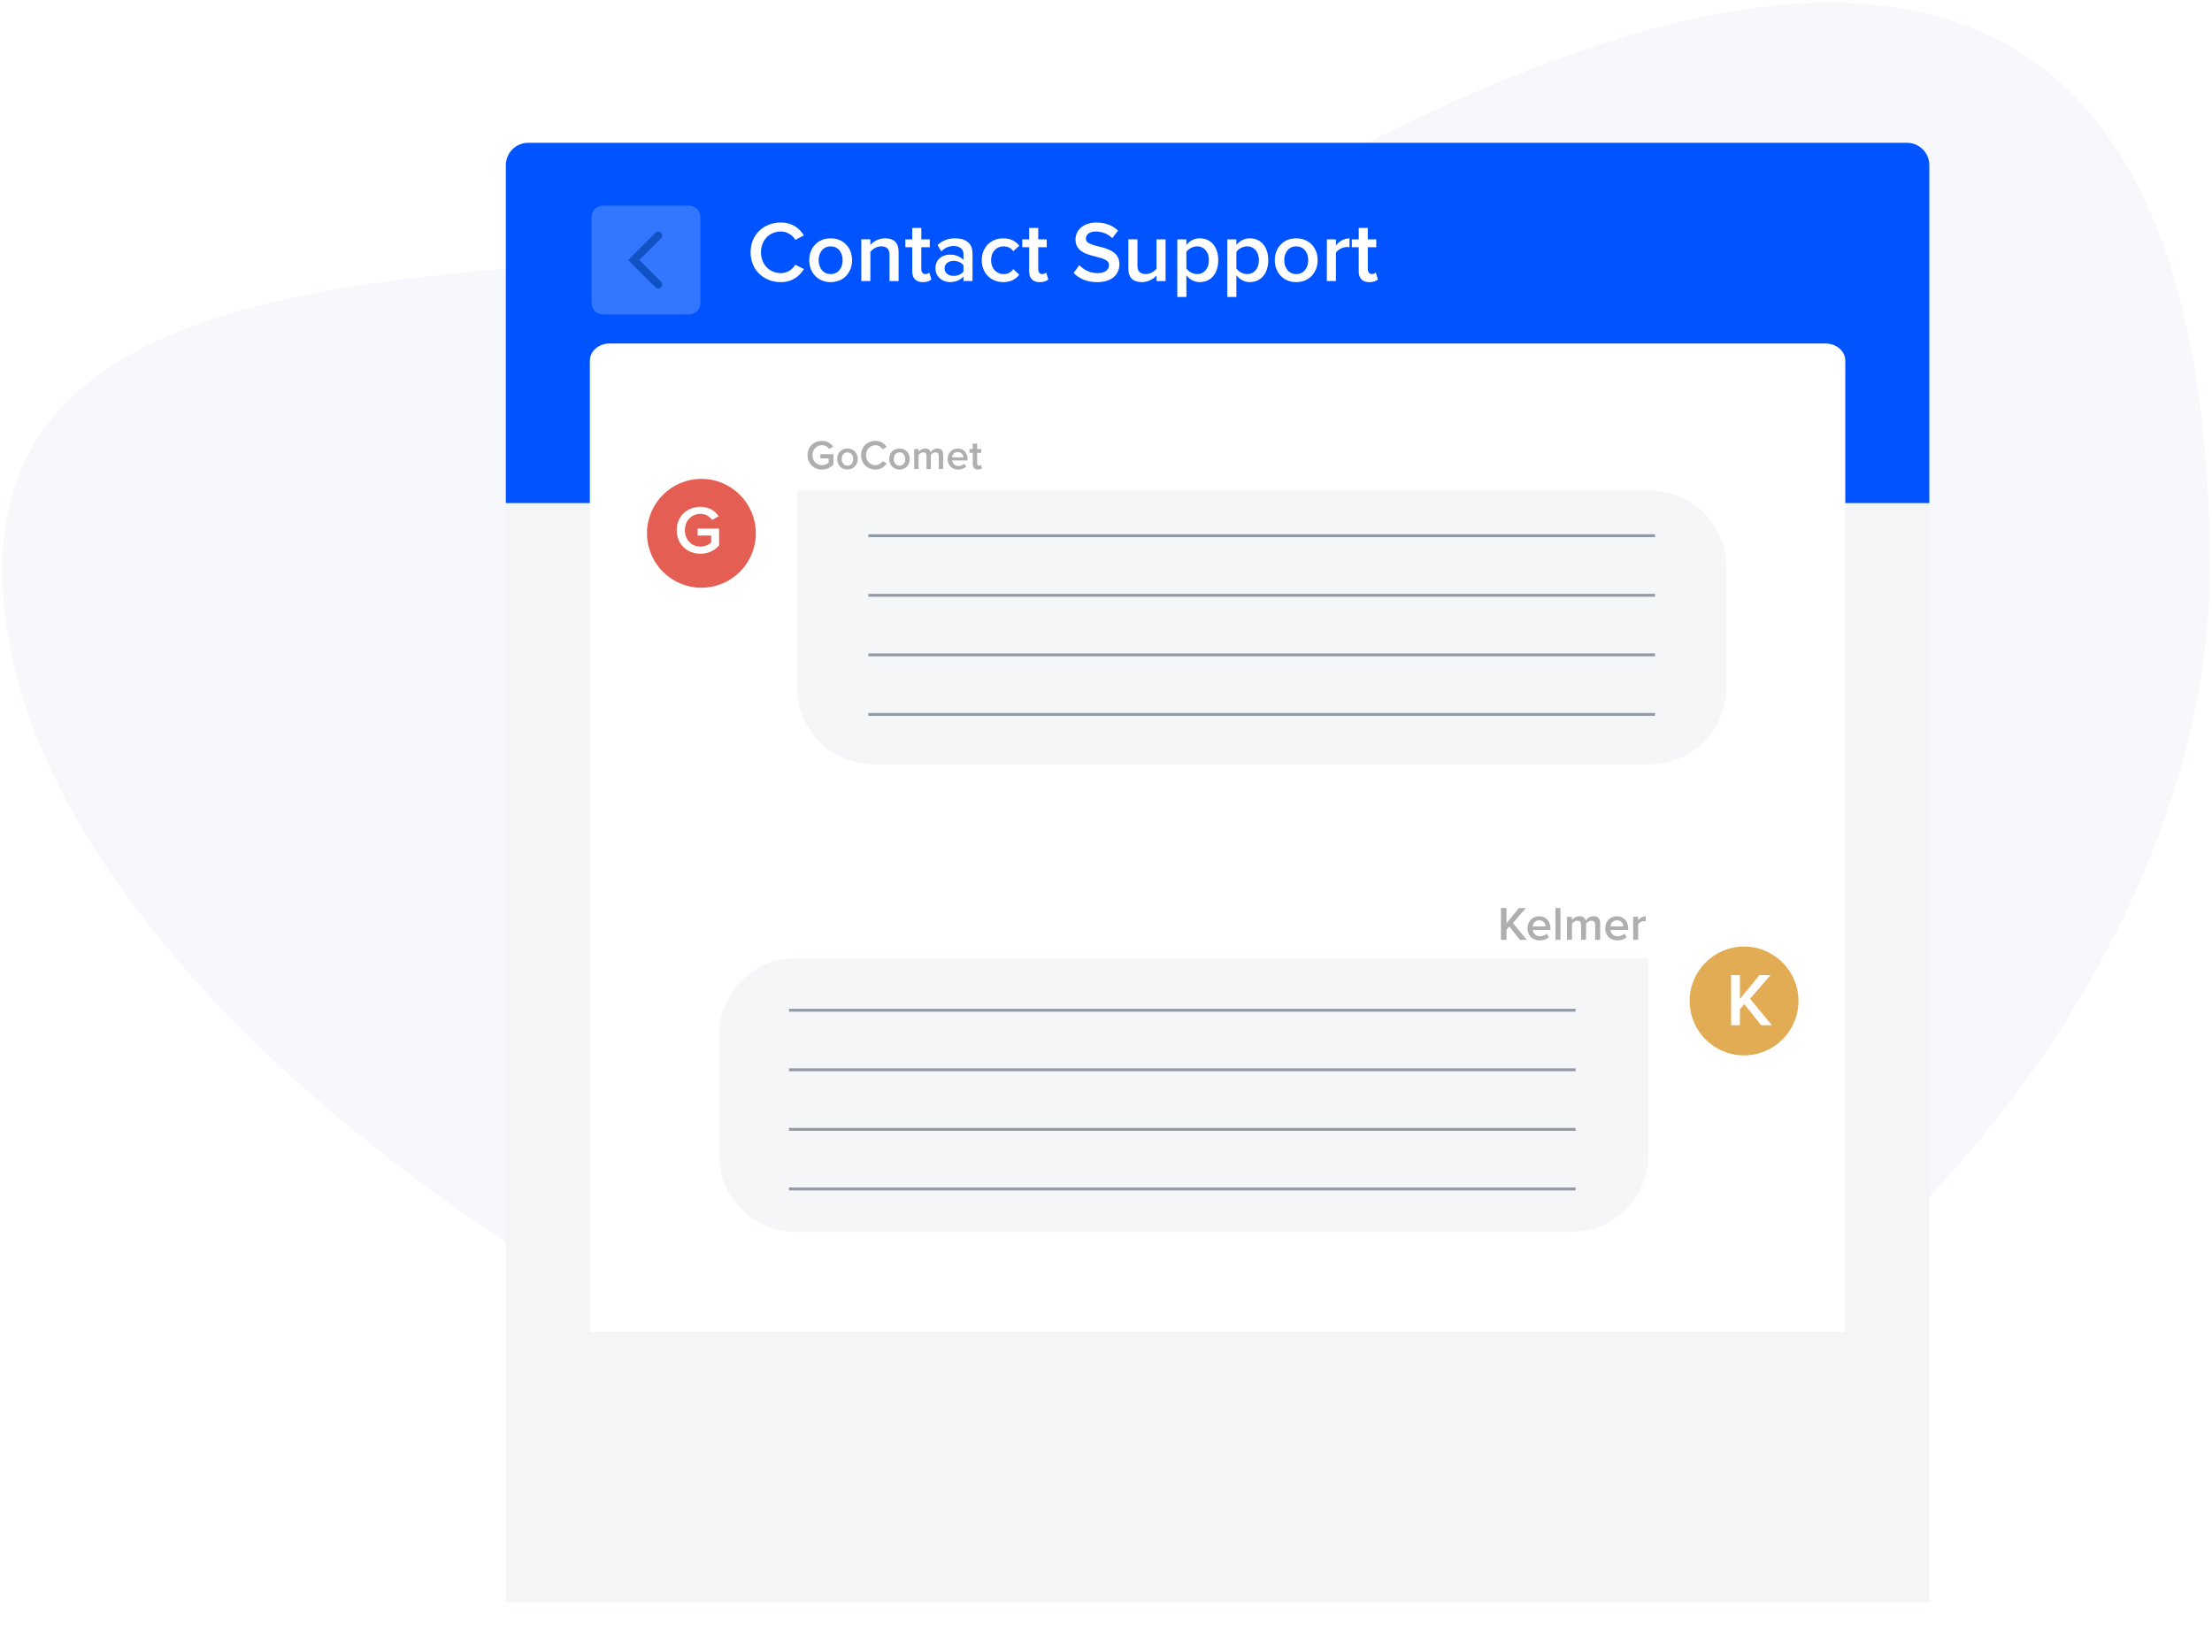 <svg width="557" height="416" viewBox="0 0 557 416" fill="none" xmlns="http://www.w3.org/2000/svg">
<path d="M0.575 143.35C0.575 258.042 206.751 383.312 320.488 383.312C434.224 383.312 556.425 258.042 556.425 143.35C556.425 28.658 508.439 -49.007 340.484 37.954C239.302 90.34 0.575 28.658 0.575 143.35Z" fill="#F7F8FC"/>
<g filter="url(#filter0_dd_206_1004)">
<path d="M485.822 375.489V100.251C485.822 90.182 483.301 82.017 480.184 82.017H133.011C129.9 82.017 127.373 90.182 127.373 100.251V375.489H485.822Z" fill="#F4F5F7"/>
<path d="M485.822 98.676V13.593C485.822 10.482 483.301 7.955 480.184 7.955H133.011C129.9 7.955 127.373 10.476 127.373 13.593V98.676H485.822Z" fill="#0054FF"/>
<path d="M464.655 307.352V62.798C464.655 60.423 462.432 58.491 459.683 58.491H153.507C150.763 58.491 148.534 60.417 148.534 62.798V307.357H464.655V307.352Z" fill="white"/>
<path d="M200.693 114.789V145.171C200.693 155.803 209.313 164.417 219.939 164.417H415.472C426.104 164.417 434.718 155.797 434.718 145.171V114.789C434.718 104.157 426.099 95.543 415.472 95.543H200.693V114.789Z" fill="#F5F6F7"/>
<path d="M189.007 35.533C189.007 31.053 192.334 28.029 196.62 28.029C199.536 28.029 201.36 29.528 202.425 31.27L200.272 32.401C199.574 31.183 198.162 30.291 196.62 30.291C193.752 30.291 191.62 32.466 191.62 35.533C191.62 38.558 193.752 40.776 196.62 40.776C198.162 40.776 199.579 39.862 200.272 38.666L202.447 39.754C201.338 41.496 199.531 43.038 196.62 43.038C192.334 43.038 189.007 39.992 189.007 35.533Z" fill="white"/>
<path d="M203.772 37.514C203.772 34.489 205.818 32.011 209.167 32.011C212.516 32.011 214.561 34.489 214.561 37.514C214.561 40.517 212.516 43.038 209.167 43.038C205.818 43.038 203.772 40.517 203.772 37.514ZM212.186 37.514C212.186 35.663 211.12 34.035 209.162 34.035C207.225 34.035 206.137 35.663 206.137 37.514C206.137 39.386 207.225 41.014 209.162 41.014C211.12 41.014 212.186 39.38 212.186 37.514Z" fill="white"/>
<path d="M223.993 42.773V36.204C223.993 34.554 223.143 34.029 221.861 34.029C220.708 34.029 219.707 34.727 219.166 35.42V42.767H216.883V32.265H219.166V33.678C219.864 32.85 221.233 32.006 222.883 32.006C225.145 32.006 226.276 33.223 226.276 35.377V42.773H223.993Z" fill="white"/>
<path d="M229.711 40.316V34.251H227.975V32.271H229.711V29.398H231.995V32.271H234.127V34.251H231.995V39.754C231.995 40.473 232.341 41.014 232.996 41.014C233.429 41.014 233.824 40.82 233.997 40.625L234.538 42.367C234.127 42.735 233.45 43.044 232.406 43.044C230.626 43.038 229.711 42.08 229.711 40.316Z" fill="white"/>
<path d="M242.605 42.773V41.62C241.821 42.535 240.582 43.033 239.191 43.033C237.498 43.033 235.561 41.858 235.561 39.554C235.561 37.119 237.476 36.118 239.191 36.118C240.625 36.118 241.821 36.572 242.605 37.465V35.901C242.605 34.684 241.583 33.943 240.149 33.943C238.975 33.943 237.93 34.376 237.038 35.29L236.08 33.705C237.297 32.531 238.818 32.006 240.495 32.006C242.843 32.006 244.889 32.985 244.889 35.788V42.767H242.605V42.773ZM242.605 40.381V38.774C242.064 38.055 241.085 37.687 240.106 37.687C238.823 37.687 237.844 38.45 237.844 39.581C237.844 40.733 238.823 41.474 240.106 41.474C241.079 41.469 242.059 41.101 242.605 40.381Z" fill="white"/>
<path d="M247.21 37.514C247.21 34.338 249.45 32.011 252.626 32.011C254.693 32.011 255.91 32.882 256.652 33.883L255.153 35.252C254.569 34.424 253.762 34.035 252.74 34.035C250.846 34.035 249.564 35.468 249.564 37.514C249.564 39.559 250.846 41.014 252.74 41.014C253.762 41.014 254.569 40.582 255.153 39.754L256.652 41.166C255.91 42.145 254.693 43.038 252.626 43.038C249.45 43.038 247.21 40.69 247.21 37.514Z" fill="white"/>
<path d="M259.152 40.316V34.251H257.415V32.271H259.152V29.398H261.435V32.271H263.567V34.251H261.435V39.754C261.435 40.473 261.781 41.014 262.436 41.014C262.869 41.014 263.264 40.82 263.437 40.625L263.978 42.367C263.567 42.735 262.891 43.044 261.846 43.044C260.061 43.038 259.152 42.08 259.152 40.316Z" fill="white"/>
<path d="M270.347 40.733L271.781 38.753C272.76 39.819 274.345 40.776 276.369 40.776C278.457 40.776 279.258 39.754 279.258 38.775C279.258 35.728 270.823 37.622 270.823 32.292C270.823 29.879 272.911 28.029 276.109 28.029C278.349 28.029 280.2 28.77 281.525 30.074L280.091 31.968C278.939 30.815 277.397 30.296 275.871 30.296C274.394 30.296 273.436 31.037 273.436 32.103C273.436 34.819 281.872 33.147 281.872 38.542C281.872 40.955 280.156 43.044 276.261 43.044C273.588 43.038 271.651 42.08 270.347 40.733Z" fill="white"/>
<path d="M291.221 42.773V41.382C290.48 42.21 289.176 43.033 287.525 43.033C285.264 43.033 284.133 41.837 284.133 39.705V32.265H286.416V38.856C286.416 40.484 287.244 41.009 288.548 41.009C289.7 41.009 290.701 40.333 291.221 39.64V32.271H293.504V42.773H291.221Z" fill="white"/>
<path d="M298.741 41.318V46.777H296.458V32.271H298.741V33.705C299.526 32.66 300.743 32.006 302.112 32.006C304.828 32.006 306.765 34.051 306.765 37.508C306.765 40.966 304.828 43.033 302.112 43.033C300.787 43.038 299.612 42.427 298.741 41.318ZM304.417 37.514C304.417 35.468 303.243 34.035 301.436 34.035C300.37 34.035 299.261 34.646 298.741 35.425V39.581C299.239 40.365 300.37 41.014 301.436 41.014C303.243 41.014 304.417 39.559 304.417 37.514Z" fill="white"/>
<path d="M311.332 41.318V46.777H309.049V32.271H311.332V33.705C312.117 32.66 313.334 32.006 314.703 32.006C317.419 32.006 319.356 34.051 319.356 37.508C319.356 40.966 317.419 43.033 314.703 43.033C313.377 43.038 312.203 42.427 311.332 41.318ZM317.008 37.514C317.008 35.468 315.834 34.035 314.027 34.035C312.961 34.035 311.852 34.646 311.332 35.425V39.581C311.83 40.365 312.961 41.014 314.027 41.014C315.834 41.014 317.008 39.559 317.008 37.514Z" fill="white"/>
<path d="M321.007 37.514C321.007 34.489 323.052 32.011 326.401 32.011C329.751 32.011 331.796 34.489 331.796 37.514C331.796 40.517 329.751 43.038 326.401 43.038C323.052 43.038 321.007 40.517 321.007 37.514ZM329.426 37.514C329.426 35.663 328.36 34.035 326.401 34.035C324.464 34.035 323.377 35.663 323.377 37.514C323.377 39.386 324.464 41.014 326.401 41.014C328.36 41.014 329.426 39.38 329.426 37.514Z" fill="white"/>
<path d="M334.117 42.773V32.271H336.401V33.791C337.207 32.79 338.467 32.006 339.815 32.006V34.267C339.62 34.224 339.403 34.202 339.117 34.202C338.137 34.202 336.855 34.857 336.401 35.615V42.767H334.117V42.773Z" fill="white"/>
<path d="M342.141 40.316V34.251H340.404V32.271H342.141V29.398H344.424V32.271H346.556V34.251H344.424V39.754C344.424 40.473 344.771 41.014 345.425 41.014C345.858 41.014 346.253 40.82 346.426 40.625L346.968 42.367C346.556 42.735 345.88 43.044 344.836 43.044C343.056 43.038 342.141 42.08 342.141 40.316Z" fill="white"/>
<path d="M203.345 86.621C203.345 84.43 204.973 83.018 207.002 83.018C208.36 83.018 209.248 83.667 209.8 84.457L208.81 85.031C208.431 84.506 207.776 84.1 207.002 84.1C205.623 84.1 204.6 85.144 204.6 86.616C204.6 88.066 205.623 89.132 207.002 89.132C207.711 89.132 208.339 88.807 208.653 88.504V87.428H206.564V86.351H209.865V88.953C209.188 89.716 208.204 90.225 207.002 90.225C204.973 90.236 203.345 88.802 203.345 86.621Z" fill="#AFAFAF"/>
<path d="M210.801 87.573C210.801 86.124 211.78 84.933 213.393 84.933C215.005 84.933 215.984 86.124 215.984 87.573C215.984 89.013 215.005 90.225 213.393 90.225C211.78 90.225 210.801 89.013 210.801 87.573ZM214.843 87.573C214.843 86.686 214.329 85.902 213.393 85.902C212.462 85.902 211.942 86.686 211.942 87.573C211.942 88.472 212.467 89.256 213.393 89.256C214.329 89.251 214.843 88.472 214.843 87.573Z" fill="#AFAFAF"/>
<path d="M216.823 86.621C216.823 84.468 218.419 83.018 220.481 83.018C221.882 83.018 222.759 83.737 223.267 84.576L222.234 85.117C221.898 84.533 221.222 84.105 220.481 84.105C219.101 84.105 218.079 85.149 218.079 86.621C218.079 88.071 219.101 89.137 220.481 89.137C221.222 89.137 221.898 88.699 222.234 88.125L223.278 88.65C222.748 89.483 221.877 90.225 220.481 90.225C218.419 90.225 216.823 88.764 216.823 86.621Z" fill="#AFAFAF"/>
<path d="M223.911 87.573C223.911 86.124 224.89 84.933 226.503 84.933C228.115 84.933 229.095 86.124 229.095 87.573C229.095 89.013 228.115 90.225 226.503 90.225C224.89 90.225 223.911 89.013 223.911 87.573ZM227.953 87.573C227.953 86.686 227.439 85.902 226.503 85.902C225.572 85.902 225.053 86.686 225.053 87.573C225.053 88.472 225.578 89.256 226.503 89.256C227.444 89.251 227.953 88.472 227.953 87.573Z" fill="#AFAFAF"/>
<path d="M236.398 90.1V86.811C236.398 86.27 236.16 85.902 235.565 85.902C235.073 85.902 234.613 86.237 234.396 86.573V90.1H233.298V86.811C233.298 86.27 233.071 85.902 232.47 85.902C231.978 85.902 231.529 86.248 231.302 86.573V90.1H230.203V85.058H231.302V85.734C231.523 85.431 232.178 84.928 232.952 84.928C233.704 84.928 234.164 85.306 234.332 85.848C234.613 85.398 235.284 84.928 236.047 84.928C236.967 84.928 237.497 85.431 237.497 86.454V90.1H236.398Z" fill="#AFAFAF"/>
<path d="M238.611 87.573C238.611 86.113 239.677 84.933 241.171 84.933C242.686 84.933 243.649 86.08 243.649 87.671V87.942H239.764C239.845 88.694 240.413 89.332 241.36 89.332C241.863 89.332 242.437 89.132 242.799 88.769L243.302 89.489C242.788 89.971 242.047 90.23 241.257 90.23C239.726 90.225 238.611 89.17 238.611 87.573ZM241.16 85.826C240.229 85.826 239.791 86.546 239.748 87.151H242.588C242.556 86.556 242.15 85.826 241.16 85.826Z" fill="#AFAFAF"/>
<path d="M244.958 88.921V86.01H244.125V85.058H244.958V83.678H246.057V85.058H247.079V86.01H246.057V88.65C246.057 88.997 246.224 89.256 246.538 89.256C246.749 89.256 246.933 89.165 247.02 89.067L247.279 89.9C247.079 90.079 246.76 90.225 246.257 90.225C245.397 90.225 244.958 89.765 244.958 88.921Z" fill="#AFAFAF"/>
<path d="M173.51 51.176H151.813C150.239 51.176 148.962 49.899 148.962 48.324V26.627C148.962 25.053 150.239 23.776 151.813 23.776H173.51C175.085 23.776 176.362 25.053 176.362 26.627V48.324C176.367 49.899 175.09 51.176 173.51 51.176Z" fill="#3376FF"/>
<path d="M165.746 31.313L159.583 37.476L165.746 43.633" stroke="#1051C4" stroke-width="1.994" stroke-miterlimit="10" stroke-linecap="round"/>
<path d="M176.621 119.984C184.187 119.984 190.321 113.85 190.321 106.284C190.321 98.718 184.187 92.584 176.621 92.584C169.055 92.584 162.921 98.718 162.921 106.284C162.921 113.85 169.055 119.984 176.621 119.984Z" fill="#E45E53"/>
<path d="M170.404 105.516C170.404 101.928 173.072 99.618 176.389 99.618C178.612 99.618 180.062 100.678 180.966 101.977L179.343 102.918C178.726 102.064 177.649 101.398 176.389 101.398C174.132 101.398 172.46 103.108 172.46 105.516C172.46 107.891 174.132 109.633 176.389 109.633C177.552 109.633 178.574 109.103 179.088 108.611V106.852H175.669V105.094H181.069V109.352C179.96 110.602 178.353 111.435 176.389 111.435C173.072 111.43 170.404 109.087 170.404 105.516Z" fill="white"/>
<path d="M415.094 232.549V262.93C415.094 273.562 406.474 282.176 395.848 282.176H200.315C189.683 282.176 181.069 273.556 181.069 262.93V232.549C181.069 221.917 189.689 213.303 200.315 213.303H415.094V232.549Z" fill="#F5F6F7"/>
<path d="M439.165 237.738C431.599 237.738 425.465 231.604 425.465 224.038C425.465 216.471 431.599 210.338 439.165 210.338C446.732 210.338 452.865 216.471 452.865 224.038C452.865 231.604 446.732 237.738 439.165 237.738Z" fill="#E2AC54"/>
<path d="M384.462 208.646H382.734L380.046 205.274L379.35 206.09V208.646H377.946V200.642H379.35V204.458L382.482 200.642H384.222L380.97 204.422L384.462 208.646ZM387.676 208.79C385.936 208.79 384.64 207.578 384.64 205.742C384.64 204.062 385.864 202.706 387.58 202.706C389.32 202.706 390.436 204.038 390.436 205.862V206.162H385.96C386.056 207.038 386.716 207.758 387.808 207.758C388.372 207.758 389.044 207.53 389.452 207.122L390.028 207.95C389.452 208.502 388.6 208.79 387.676 208.79ZM389.212 205.274C389.188 204.59 388.72 203.738 387.58 203.738C386.5 203.738 386.008 204.566 385.948 205.274H389.212ZM392.939 208.646H391.679V200.642H392.939V208.646ZM402.938 208.646H401.678V204.866C401.678 204.242 401.402 203.822 400.73 203.822C400.166 203.822 399.638 204.218 399.386 204.59V208.646H398.126V204.866C398.126 204.242 397.85 203.822 397.166 203.822C396.614 203.822 396.098 204.218 395.834 204.602V208.646H394.574V202.85H395.834V203.642C396.074 203.282 396.842 202.706 397.718 202.706C398.582 202.706 399.11 203.138 399.302 203.774C399.638 203.246 400.406 202.706 401.27 202.706C402.338 202.706 402.938 203.282 402.938 204.458V208.646ZM407.246 208.79C405.506 208.79 404.21 207.578 404.21 205.742C404.21 204.062 405.434 202.706 407.15 202.706C408.89 202.706 410.006 204.038 410.006 205.862V206.162H405.53C405.626 207.038 406.286 207.758 407.378 207.758C407.942 207.758 408.614 207.53 409.022 207.122L409.598 207.95C409.022 208.502 408.17 208.79 407.246 208.79ZM408.782 205.274C408.758 204.59 408.29 203.738 407.15 203.738C406.07 203.738 405.578 204.566 405.518 205.274H408.782ZM412.51 208.646H411.25V202.85H412.51V203.702C412.942 203.15 413.638 202.718 414.394 202.718V203.966C414.286 203.942 414.154 203.93 413.998 203.93C413.47 203.93 412.762 204.29 412.51 204.698V208.646Z" fill="#AFAFAF"/>
<path d="M446.194 230.155H443.467L439.225 224.833L438.127 226.121V230.155H435.911V217.523H438.127V223.545L443.069 217.523H445.815L440.683 223.489L446.194 230.155Z" fill="white"/>
<line x1="198.666" y1="226.372" x2="396.746" y2="226.372" stroke="#9299A7" stroke-width="0.728"/>
<line x1="198.666" y1="241.372" x2="396.746" y2="241.372" stroke="#9299A7" stroke-width="0.728"/>
<line x1="198.666" y1="256.372" x2="396.746" y2="256.372" stroke="#9299A7" stroke-width="0.728"/>
<line x1="198.666" y1="271.372" x2="396.746" y2="271.372" stroke="#9299A7" stroke-width="0.728"/>
<line x1="218.665" y1="106.891" x2="416.745" y2="106.891" stroke="#9299A7" stroke-width="0.728"/>
<line x1="218.665" y1="121.891" x2="416.745" y2="121.891" stroke="#9299A7" stroke-width="0.728"/>
<line x1="218.665" y1="136.891" x2="416.745" y2="136.891" stroke="#9299A7" stroke-width="0.728"/>
<line x1="218.665" y1="151.891" x2="416.745" y2="151.891" stroke="#9299A7" stroke-width="0.728"/>
</g>
<defs>
<filter id="filter0_dd_206_1004" x="107.373" y="7.955" width="398.449" height="407.534" filterUnits="userSpaceOnUse" color-interpolation-filters="sRGB">
<feFlood flood-opacity="0" result="BackgroundImageFix"/>
<feColorMatrix in="SourceAlpha" type="matrix" values="0 0 0 0 0 0 0 0 0 0 0 0 0 0 0 0 0 0 127 0" result="hardAlpha"/>
<feMorphology radius="6" operator="erode" in="SourceAlpha" result="effect1_dropShadow_206_1004"/>
<feOffset dy="8"/>
<feGaussianBlur stdDeviation="5"/>
<feComposite in2="hardAlpha" operator="out"/>
<feColorMatrix type="matrix" values="0 0 0 0 0 0 0 0 0 0.137 0 0 0 0 0.42 0 0 0 0.06 0"/>
<feBlend mode="normal" in2="BackgroundImageFix" result="effect1_dropShadow_206_1004"/>
<feColorMatrix in="SourceAlpha" type="matrix" values="0 0 0 0 0 0 0 0 0 0 0 0 0 0 0 0 0 0 127 0" result="hardAlpha"/>
<feMorphology radius="5" operator="erode" in="SourceAlpha" result="effect2_dropShadow_206_1004"/>
<feOffset dy="20"/>
<feGaussianBlur stdDeviation="12.5"/>
<feComposite in2="hardAlpha" operator="out"/>
<feColorMatrix type="matrix" values="0 0 0 0 0 0 0 0 0 0.137 0 0 0 0 0.42 0 0 0 0.06 0"/>
<feBlend mode="normal" in2="effect1_dropShadow_206_1004" result="effect2_dropShadow_206_1004"/>
<feBlend mode="normal" in="SourceGraphic" in2="effect2_dropShadow_206_1004" result="shape"/>
</filter>
</defs>
</svg>
